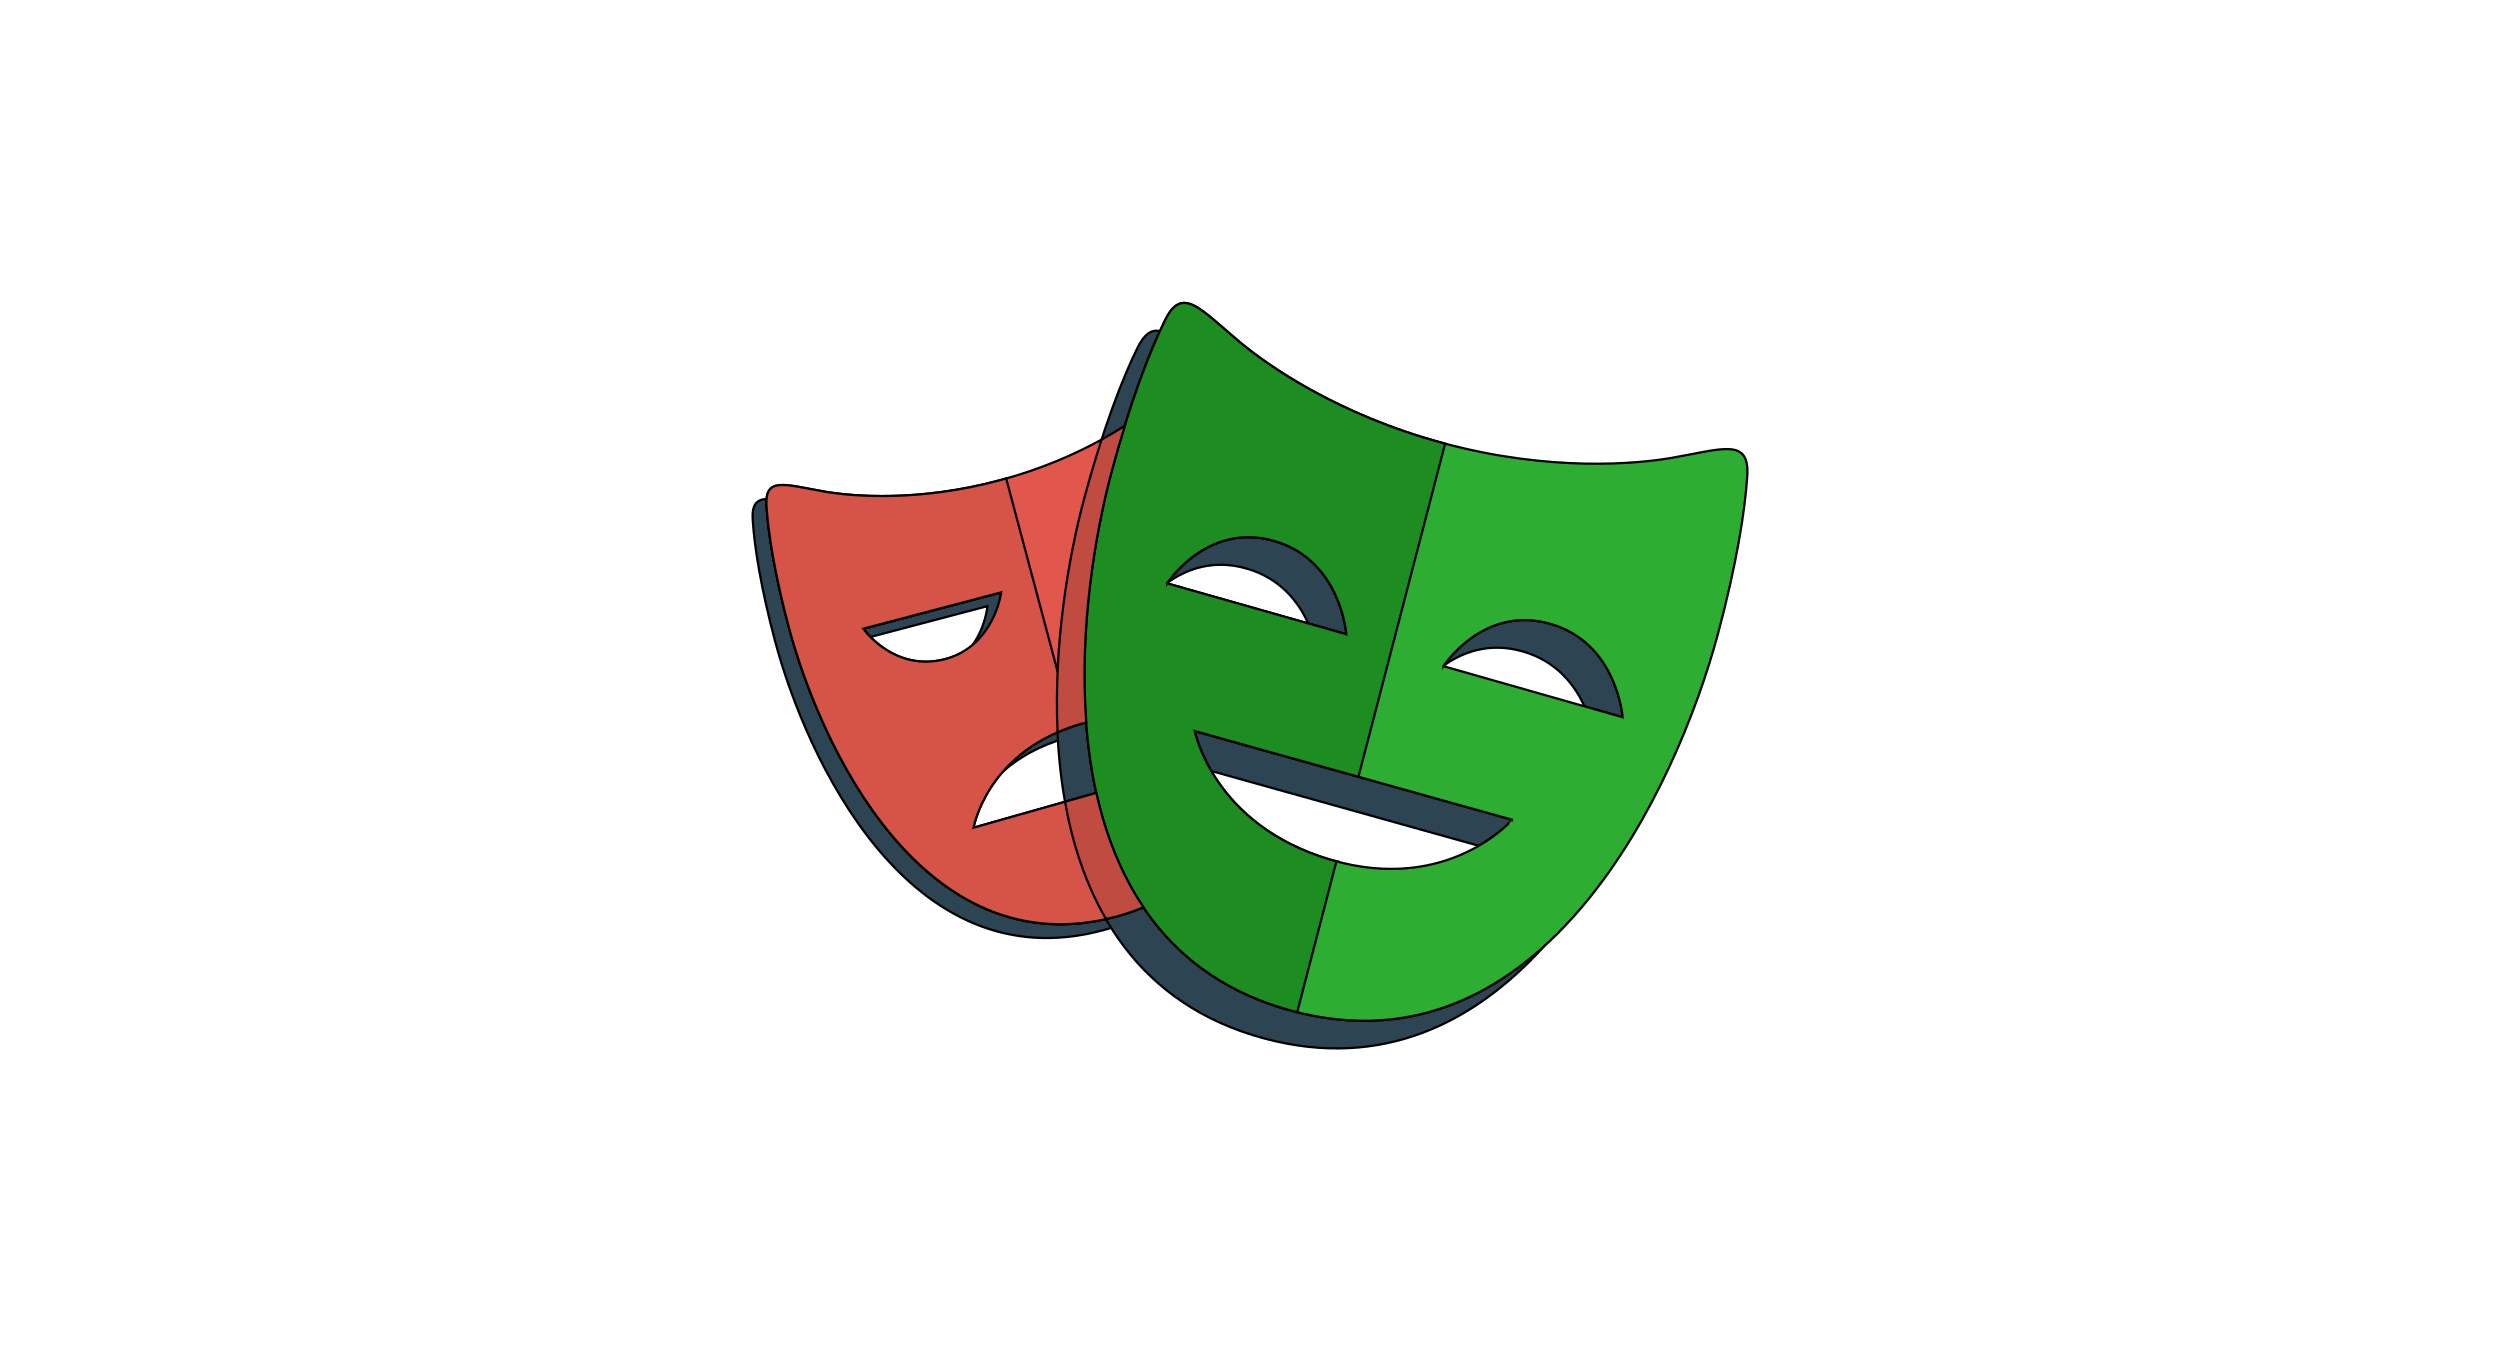 <?xml version="1.0" encoding="utf-8"?>
<svg xmlns="http://www.w3.org/2000/svg" width="1110" height="600">
 <title>Drawing</title>

 <g id="Layer_1">
  <title>Layer 1</title>
  <g stroke="null">
   <g stroke="null">
    <path stroke="null" fill="#2D4552" d="m479.736,321.46c-16.488,4.679 -27.307,12.884 -34.433,21.082c6.826,-5.972 15.969,-11.455 28.301,-14.951c12.615,-3.575 23.376,-3.549 32.269,-1.832l0,-6.954c-7.587,-0.694 -16.283,-0.141 -26.137,2.655zm-35.187,-58.453l-61.236,16.133c0,0 1.115,1.577 3.182,3.68l51.922,-13.683c0,0 -0.737,9.481 -7.126,17.962c12.087,-9.143 13.258,-24.093 13.258,-24.093zm51.261,143.92c-86.179,23.211 -131.773,-76.662 -145.576,-128.498c-6.377,-23.929 -9.162,-42.049 -9.904,-53.744c-0.071,-1.058 -0.056,-2.119 0.043,-3.175c-4.469,0.267 -6.61,2.592 -6.175,9.309c0.742,11.686 3.527,29.807 9.904,53.743c13.798,51.829 59.397,151.702 145.576,128.491c18.757,-5.054 32.849,-14.257 43.43,-26.008c-9.752,8.807 -21.955,15.741 -37.297,19.882zm16.192,-205.044l0,6.134l33.802,0c-0.692,-2.172 -1.391,-4.129 -2.084,-6.134l-31.717,0z"/>
    <path stroke="null" fill="#2D4552" d="m553.361,252.395c15.201,4.319 23.242,14.977 27.492,24.408l16.951,4.814c0,0 -2.312,-33.011 -32.171,-41.492c-27.933,-7.937 -45.122,15.52 -47.214,18.556c8.127,-5.789 19.991,-10.529 34.942,-6.286zm134.925,24.56c-27.959,-7.972 -45.141,15.534 -47.201,18.526c8.132,-5.782 19.991,-10.524 34.935,-6.262c15.179,4.324 23.211,14.97 27.474,24.408l16.973,4.831c0,0 -2.348,-33.017 -32.181,-41.504zm-16.84,87.037l-141.001,-39.418c0,0 1.527,7.739 7.383,17.76l118.716,33.187c9.773,-5.654 14.901,-11.529 14.901,-11.529zm-97.756,84.847c-111.645,-29.933 -98.149,-172.183 -80.083,-239.589c7.438,-27.78 15.086,-48.427 21.428,-62.268c-3.784,-0.778 -6.919,1.215 -10.015,7.513c-6.736,13.655 -15.346,35.891 -23.677,67.018c-18.06,67.407 -31.559,209.653 80.082,239.586c52.621,14.097 93.616,-7.328 124.174,-40.978c-29.005,26.272 -66.04,41.002 -111.909,28.718z"/>
    <path stroke="null" fill="#E2574C" d="m512.004,373.591l0,-28.706l-79.756,22.617c0,0 5.892,-34.243 47.488,-46.042c12.615,-3.575 23.378,-3.551 32.268,-1.834l0,-117.743l39.936,0c-4.348,-13.436 -8.555,-23.78 -12.089,-30.968c-5.844,-11.897 -11.835,-4.01 -25.435,7.366c-9.58,8.003 -33.79,25.076 -70.222,34.892c-36.431,9.825 -65.886,7.219 -78.175,5.09c-17.422,-3.006 -26.534,-6.833 -25.682,6.42c0.742,11.688 3.525,29.811 9.904,53.744c13.797,51.831 59.397,151.702 145.576,128.491c22.51,-6.065 38.398,-18.055 49.412,-33.336l-33.225,0l0,0.007l0,0.002zm-128.698,-94.451l61.243,-16.133c0,0 -1.784,23.559 -24.743,29.612c-22.966,6.046 -36.5,-13.479 -36.5,-13.479z"/>
    <path stroke="null" fill="#2EAD33" d="m742.495,203.245c-15.919,2.79 -54.112,6.267 -101.312,-6.384c-47.214,-12.644 -78.537,-34.758 -90.949,-45.152c-17.594,-14.735 -25.333,-24.978 -32.949,-9.487c-6.733,13.662 -15.344,35.898 -23.678,67.027c-18.059,67.407 -31.557,209.651 80.083,239.584c111.614,29.907 171.037,-100.038 189.098,-167.45c8.334,-31.122 11.988,-54.688 12.993,-69.884c1.147,-17.213 -10.677,-12.216 -33.286,-8.255zm-224.302,55.768c0,0 17.593,-27.364 47.433,-18.882c29.859,8.481 32.171,41.49 32.171,41.49l-79.604,-22.609zm72.84,122.788c-52.487,-15.374 -60.581,-57.228 -60.581,-57.228l140.994,39.42c0,-0.007 -28.46,32.991 -80.413,17.807l0,0.002zm49.848,-86.014c0,0 17.57,-27.343 47.405,-18.838c29.833,8.494 32.181,41.504 32.181,41.504l-79.585,-22.666l-0.002,0z"/>
    <path stroke="null" fill="#D65348" d="m484.133,352.79l-51.884,14.704c0,0 5.635,-32.109 43.858,-44.832l-29.378,-110.26l-2.538,0.771c-36.433,9.825 -65.886,7.219 -78.175,5.09c-17.422,-3.004 -26.536,-6.833 -25.683,6.422c0.742,11.688 3.527,29.809 9.904,53.743c13.798,51.831 59.399,151.702 145.576,128.491l2.538,-0.797l-14.216,-53.334l-0.002,0.002zm-100.827,-73.651l61.243,-16.135c0,0 -2.985,23.559 -24.743,29.612c-22.966,6.046 -36.5,-13.478 -36.5,-13.478z"/>
    <path stroke="null" fill="#1D8D22" d="m593.401,382.378l-2.374,-0.578c-52.487,-15.374 -60.581,-57.226 -60.581,-57.226l72.705,20.322l38.491,-147.913l-0.466,-0.121c-47.212,-12.646 -78.536,-34.759 -90.949,-45.155c-17.593,-14.735 -25.333,-24.976 -32.949,-9.485c-6.726,13.662 -15.338,35.898 -23.671,67.027c-18.059,67.407 -31.557,209.651 80.083,239.583l2.288,0.518l17.422,-66.972zm-75.207,-123.366c0,0 17.593,-27.364 47.433,-18.882c29.859,8.481 32.171,41.49 32.171,41.49l-79.604,-22.609z"/>
    <path stroke="null" fill="#C04B41" d="m486.776,352.035l-13.914,3.95c3.289,18.531 9.083,36.316 18.176,52.026c1.584,-0.349 3.154,-0.649 4.766,-1.09c4.226,-1.139 8.144,-2.552 11.916,-4.091c-10.163,-15.08 -16.885,-32.445 -20.944,-50.794zm-5.432,-130.52c-7.15,26.688 -13.548,65.101 -11.787,103.631c3.151,-1.368 6.481,-2.643 10.18,-3.692l2.574,-0.576c-3.14,-41.156 3.648,-83.093 11.295,-111.626c1.813,-6.768 3.753,-13.5 5.82,-20.195c-3.367,2.154 -6.805,4.195 -10.308,6.12c-2.819,8.711 -5.412,17.494 -7.775,26.339z"/>
   </g>
  </g>
 </g>
</svg>